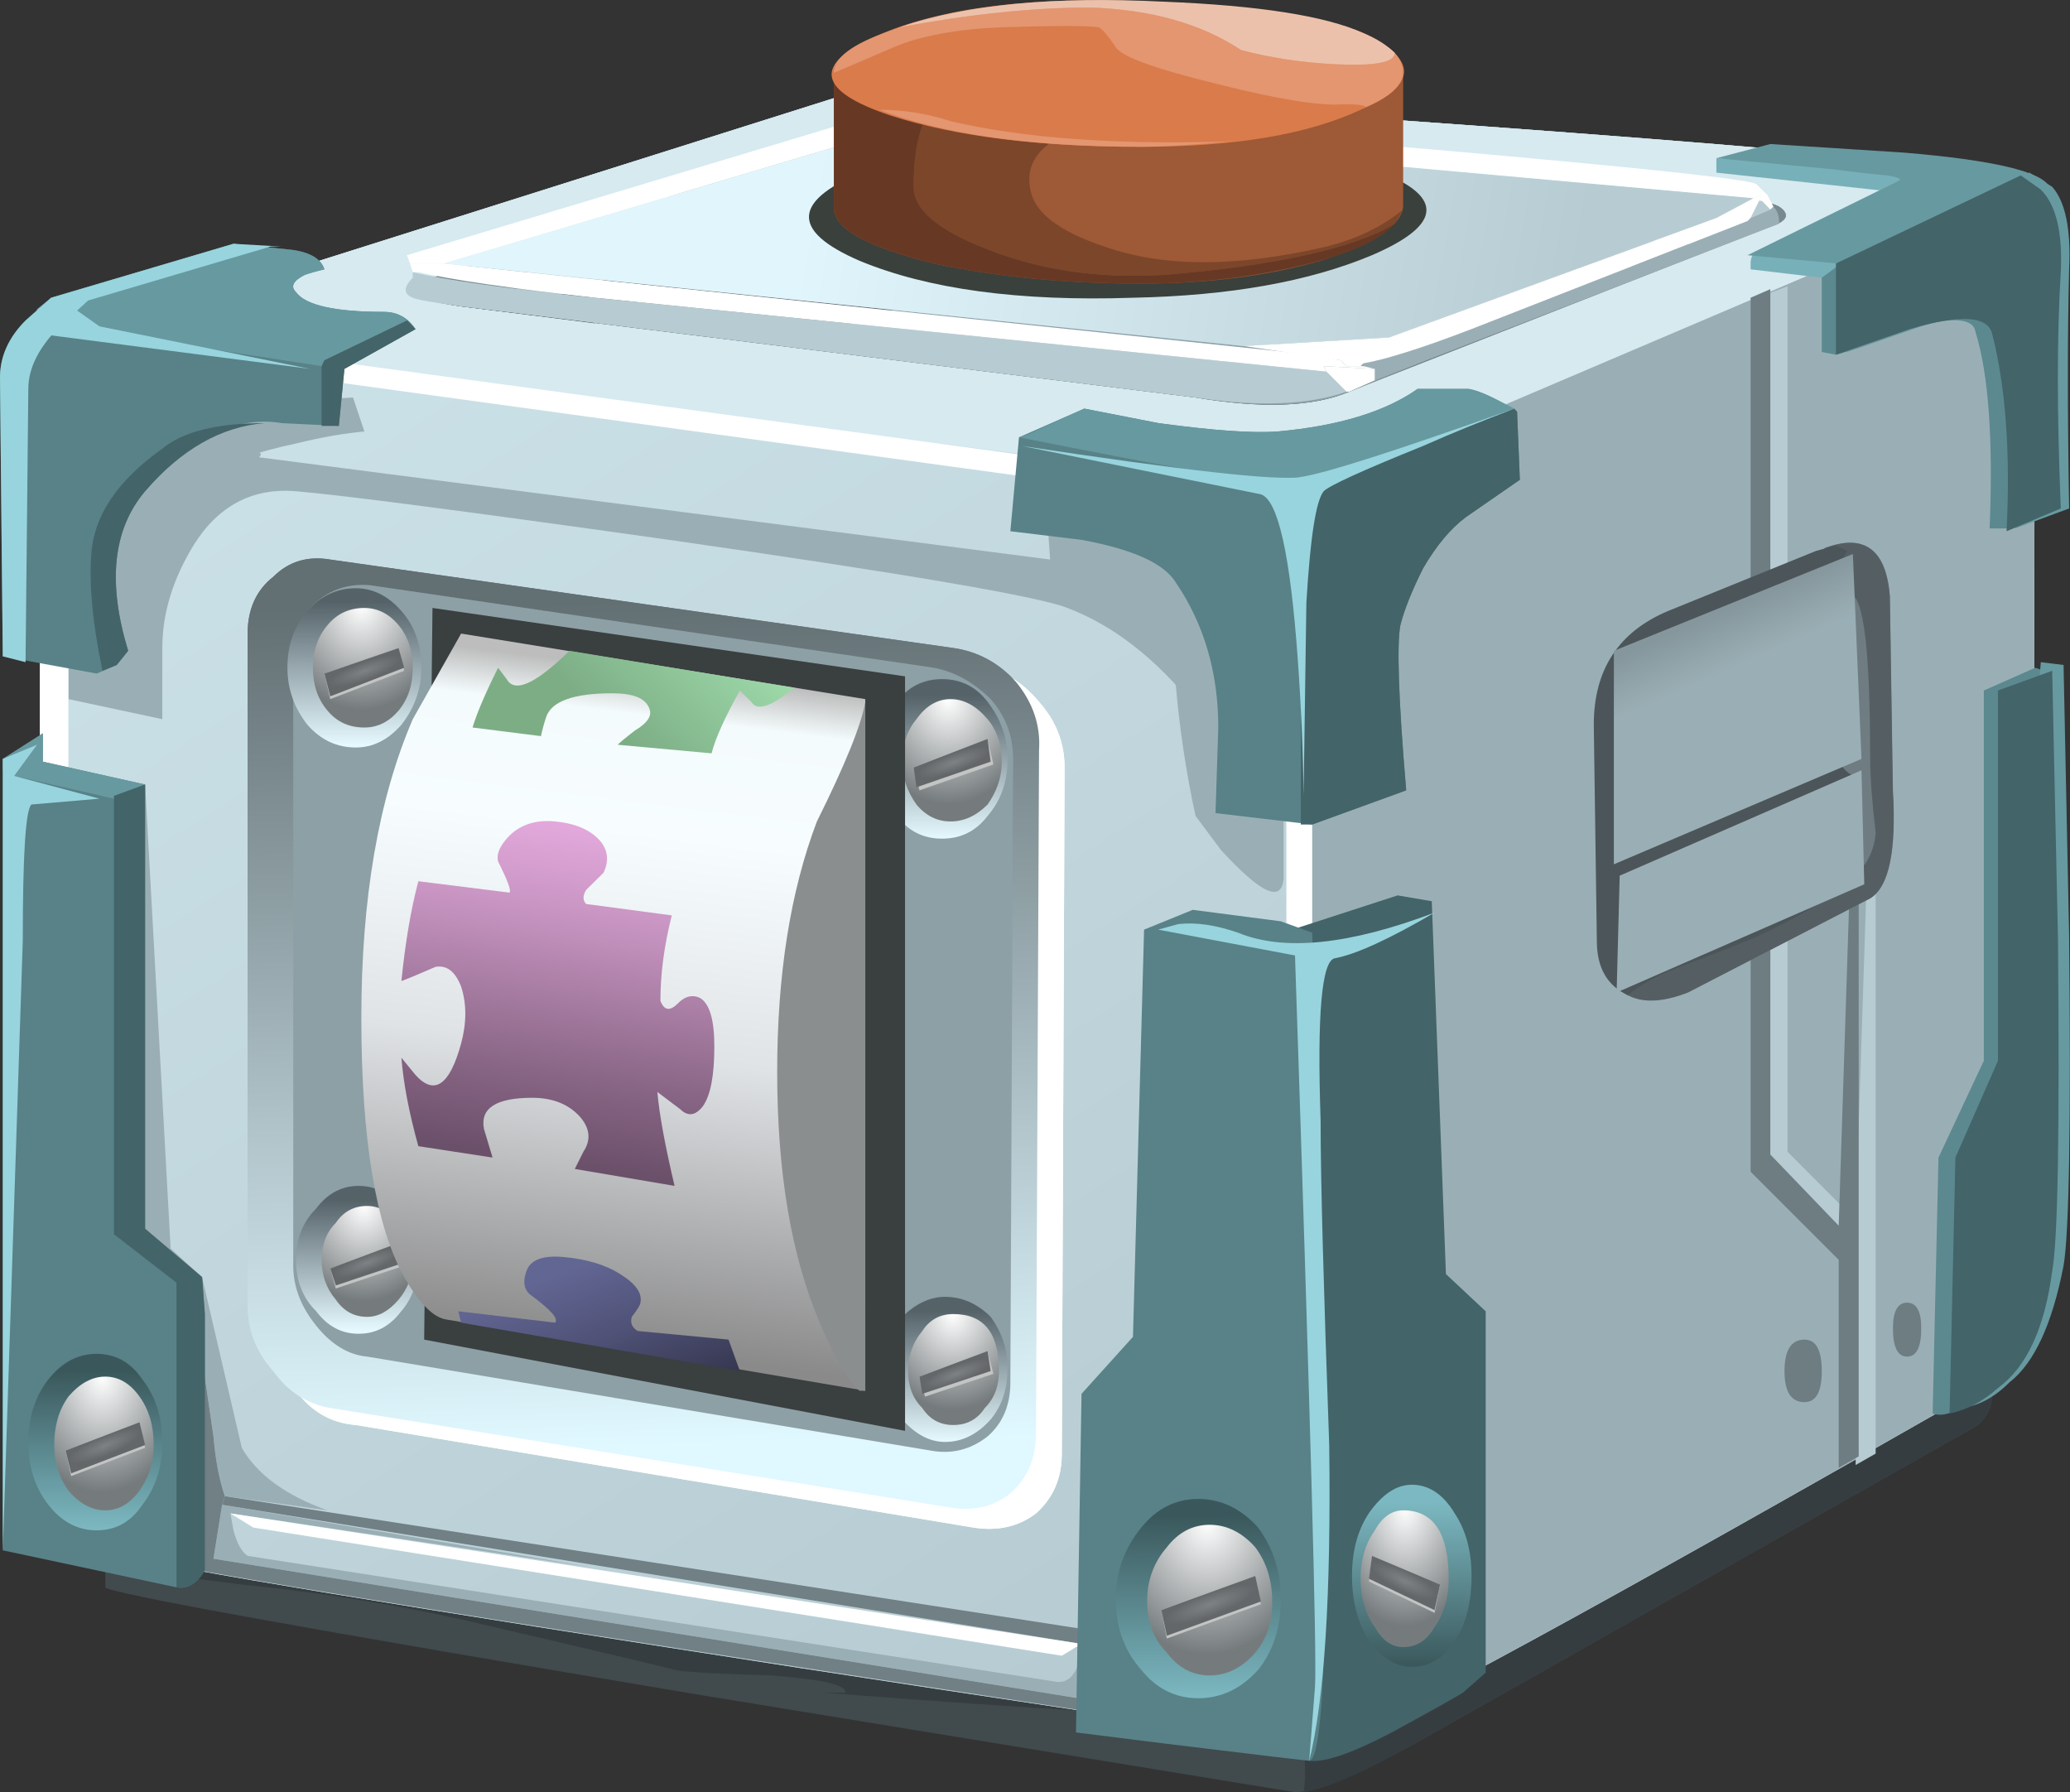 <?xml version="1.0" encoding="UTF-8" standalone="no"?>
<!-- Created with Inkscape (http://www.inkscape.org/) -->
<svg
    xmlns:inkscape="http://www.inkscape.org/namespaces/inkscape"
    xmlns:rdf="http://www.w3.org/1999/02/22-rdf-syntax-ns#"
    xmlns="http://www.w3.org/2000/svg"
    xmlns:xlink="http://www.w3.org/1999/xlink"
    xmlns:ns1="http://sozi.baierouge.fr"
    xmlns:cc="http://creativecommons.org/ns#"
    xmlns:sodipodi="http://sodipodi.sourceforge.net/DTD/sodipodi-0.dtd"
    xmlns:dc="http://purl.org/dc/elements/1.1/"
    id="svg2"
    xml:space="preserve"
    viewBox="0 0 36.363 31.481"
    version="1.1"
  >
  <rect x="0" y="0" width="36.363" height="31.481" fill="#333333" stroke="none"/>
  <defs
      id="defs6"
    >
    <linearGradient
        id="linearGradient30"
        y2="-7.398"
        gradientUnits="userSpaceOnUse"
        x2="34.936"
        gradientTransform="matrix(.431 -.674 -.674 -.431 0 25.201)"
        y1="-7.398"
        x1="7.064"
      >
      <stop
          id="stop32"
          style="stop-color:#cbe2e8"
          offset="0"
      />
      <stop
          id="stop34"
          style="stop-color:#b7ccd2"
          offset="1"
      />
    </linearGradient
    >
    <linearGradient
        id="linearGradient130"
        y2="1.685"
        gradientUnits="userSpaceOnUse"
        x2="-24.114"
        gradientTransform="matrix(0 .8 .8 .001 -0 25.201)"
        y1="1.685"
        x1="-26.889"
      >
      <stop
          id="stop132"
          style="stop-color:#7cb8c1"
          offset="0"
      />
      <stop
          id="stop134"
          style="stop-color:#3a585c"
          offset="1"
      />
    </linearGradient
    >
    <radialGradient
        id="radialGradient148"
        gradientUnits="userSpaceOnUse"
        cy="-1.794"
        cx="24.199"
        gradientTransform="matrix(0 -.8 .598 -0 2.507 25.2)"
        r="2.025"
      >
      <stop
          id="stop150"
          style="stop-color:#ffffff"
          offset="0"
      />
      <stop
          id="stop152"
          style="stop-color:#757b7d"
          offset="1"
      />
    </radialGradient
    >
    <radialGradient
        id="radialGradient168"
        gradientUnits="userSpaceOnUse"
        cy="24.322"
        cx="-3.56"
        gradientTransform="matrix(.745 .292 -.044 .204 5.197 .948)"
        r=".685"
      >
      <stop
          id="stop170"
          style="stop-color:#7f8284"
          offset="0"
      />
      <stop
          id="stop172"
          style="stop-color:#646769"
          offset="1"
      />
    </radialGradient
    >
    <linearGradient
        id="linearGradient186"
        y2="21.059"
        gradientUnits="userSpaceOnUse"
        x2="-26.671"
        gradientTransform="matrix(0 .8 .8 .001 0 25.201)"
        y1="21.059"
        x1="-29.871"
      >
      <stop
          id="stop188"
          style="stop-color:#7cb8c1"
          offset="0"
      />
      <stop
          id="stop190"
          style="stop-color:#3a585c"
          offset="1"
      />
    </linearGradient
    >
    <radialGradient
        id="radialGradient204"
        gradientUnits="userSpaceOnUse"
        cy="-21.194"
        cx="26.744"
        gradientTransform="matrix(0 -.8 .649 -0 30.72 25.192)"
        r="2.325"
      >
      <stop
          id="stop206"
          style="stop-color:#ffffff"
          offset="0"
      />
      <stop
          id="stop208"
          style="stop-color:#757b7d"
          offset="1"
      />
    </radialGradient
    >
    <radialGradient
        id="radialGradient224"
        gradientUnits="userSpaceOnUse"
        cy="33.725"
        cx="13.845"
        gradientTransform="matrix(.753 .271 -.047 .188 8.163 -7.452)"
        r=".85"
      >
      <stop
          id="stop226"
          style="stop-color:#7f8284"
          offset="0"
      />
      <stop
          id="stop228"
          style="stop-color:#646769"
          offset="1"
      />
    </radialGradient
    >
    <linearGradient
        id="linearGradient242"
        y2="29.287"
        gradientUnits="userSpaceOnUse"
        x2="24.8"
        gradientTransform="matrix(.8 0 0 -.8 0 25.201)"
        y1="26.412"
        x1="24.8"
      >
      <stop
          id="stop244"
          style="stop-color:#7cb8c1"
          offset="0"
      />
      <stop
          id="stop246"
          style="stop-color:#3a585c"
          offset="1"
      />
    </linearGradient
    >
    <radialGradient
        id="radialGradient260"
        gradientUnits="userSpaceOnUse"
        cy="26.5"
        cx="24.7"
        gradientTransform="matrix(-3.4969e-8 -.8 -.513 2.2406e-8 33.343 23.761)"
        r="2.087"
      >
      <stop
          id="stop262"
          style="stop-color:#ffffff"
          offset="0"
      />
      <stop
          id="stop264"
          style="stop-color:#757b7d"
          offset="1"
      />
    </radialGradient
    >
    <radialGradient
        id="radialGradient280"
        gradientUnits="userSpaceOnUse"
        cy="-15.052"
        cx="-30.431"
        gradientTransform="matrix(-.728 .332 .047 .237 -1.712 16.642)"
        r=".632"
      >
      <stop
          id="stop282"
          style="stop-color:#7f8284"
          offset="0"
      />
      <stop
          id="stop284"
          style="stop-color:#646769"
          offset="1"
      />
    </radialGradient
    >
    <linearGradient
        id="linearGradient304"
        y2="-1.422"
        gradientUnits="userSpaceOnUse"
        x2="28.209"
        gradientTransform="matrix(.789 -.132 -.143 -.787 -0 25.201)"
        y1="-1.422"
        x1="14.675"
      >
      <stop
          id="stop306"
          style="stop-color:#e1f6fc"
          offset="0"
      />
      <stop
          id="stop308"
          style="stop-color:#b7ccd2"
          offset="1"
      />
    </linearGradient
    >
    <linearGradient
        id="linearGradient324"
        y2=".853"
        gradientUnits="userSpaceOnUse"
        x2="28.172"
        gradientTransform="matrix(.789 -.131 -.143 -.787 0 25.201)"
        y1=".853"
        x1="14.613"
      >
      <stop
          id="stop326"
          style="stop-color:#e1f6fc"
          offset="0"
      />
      <stop
          id="stop328"
          style="stop-color:#b7ccd2"
          offset="1"
      />
    </linearGradient
    >
    <linearGradient
        id="linearGradient356"
        y2="-22.847"
        gradientUnits="userSpaceOnUse"
        x2="27.487"
        gradientTransform="matrix(.322 -.732 -.732 -.322 0 25.201)"
        y1="-22.847"
        x1="22.024"
      >
      <stop
          id="stop358"
          style="stop-color:#85979c"
          offset="0"
      />
      <stop
          id="stop360"
          style="stop-color:#9aafb5"
          offset=".184"
      />
      <stop
          id="stop362"
          style="stop-color:#9aafb5"
          offset="1"
      />
    </linearGradient
    >
    <linearGradient
        id="linearGradient376"
        y2="-21.72"
        gradientUnits="userSpaceOnUse"
        x2="27.522"
        gradientTransform="matrix(.322 -.732 -.732 -.322 0 25.201)"
        y1="-21.72"
        x1="22.06"
      >
      <stop
          id="stop378"
          style="stop-color:#85979c"
          offset="0"
      />
      <stop
          id="stop380"
          style="stop-color:#9aafb5"
          offset=".184"
      />
      <stop
          id="stop382"
          style="stop-color:#9aafb5"
          offset="1"
      />
    </linearGradient
    >
    <linearGradient
        id="linearGradient430"
        y2="-10.905"
        gradientUnits="userSpaceOnUse"
        x2="25.658"
        gradientTransform="matrix(.018 -.8 -.8 -.018 -0 25.201)"
        y1="-10.905"
        x1="10.829"
      >
      <stop
          id="stop432"
          style="stop-color:#626f73"
          offset="0"
      />
      <stop
          id="stop434"
          style="stop-color:#e0f8ff"
          offset="1"
      />
    </linearGradient
    >
    <linearGradient
        id="linearGradient452"
        y2="-13.855"
        gradientUnits="userSpaceOnUse"
        x2="22.235"
        gradientTransform="matrix(-.105 -.793 -.793 .105 -0 25.201)"
        y1="-13.855"
        x1="11.012"
      >
      <stop
          id="stop454"
          style="stop-color:#bdbdbd"
          offset="0"
      />
      <stop
          id="stop456"
          style="stop-color:#f4fbfc"
          offset=".067"
      />
      <stop
          id="stop458"
          style="stop-color:#f7fdff"
          offset=".239"
      />
      <stop
          id="stop460"
          style="stop-color:#e0e3e6"
          offset=".565"
      />
      <stop
          id="stop462"
          style="stop-color:#9c9c9c"
          offset="1"
      />
    </linearGradient
    >
    <linearGradient
        id="linearGradient476"
        y2="-16.1"
        gradientUnits="userSpaceOnUse"
        x2="20.579"
        gradientTransform="matrix(-.223 -.768 -.768 .223 0 25.201)"
        y1="-16.1"
        x1="8.917"
      >
      <stop
          id="stop478"
          style="stop-color:#636363"
          offset="0"
      />
      <stop
          id="stop480"
          style="stop-color:#888b8c"
          offset=".565"
      />
      <stop
          id="stop482"
          style="stop-color:#787878"
          offset="1"
      />
    </linearGradient
    >
    <linearGradient
        id="linearGradient496"
        y2="-14.519"
        gradientUnits="userSpaceOnUse"
        x2="21.591"
        gradientTransform="matrix(-.146 -.787 -.787 .146 0 25.201)"
        y1="-14.519"
        x1="10.352"
      >
      <stop
          id="stop498"
          style="stop-color:#e6d651"
          offset="0"
      />
      <stop
          id="stop500"
          style="stop-color:#e2d24f"
          offset=".165"
      />
      <stop
          id="stop502"
          style="stop-color:#d5c54a"
          offset="0.349"
      />
      <stop
          id="stop504"
          style="stop-color:#c1af41"
          offset=".545"
      />
      <stop
          id="stop506"
          style="stop-color:#a49035"
          offset=".741"
      />
      <stop
          id="stop508"
          style="stop-color:#7f6926"
          offset=".945"
      />
      <stop
          id="stop510"
          style="stop-color:#745d22"
          offset="1"
      />
    </linearGradient
    >
    <linearGradient
        id="linearGradient546"
        y2="6.285"
        gradientUnits="userSpaceOnUse"
        x2="-21.106"
        gradientTransform="matrix(0 .8 .8 .001 0 25.201)"
        y1="6.285"
        x1="-23.406"
      >
      <stop
          id="stop548"
          style="stop-color:#e5f9ff"
          offset="0"
      />
      <stop
          id="stop550"
          style="stop-color:#556369"
          offset="1"
      />
    </linearGradient
    >
    <radialGradient
        id="radialGradient564"
        gradientUnits="userSpaceOnUse"
        cy="-6.394"
        cx="21.197"
        gradientTransform="matrix(0 -.8 .669 -0 9.39 25.198)"
        r="1.675"
      >
      <stop
          id="stop566"
          style="stop-color:#ffffff"
          offset="0"
      />
      <stop
          id="stop568"
          style="stop-color:#757b7d"
          offset="1"
      />
    </radialGradient
    >
    <radialGradient
        id="radialGradient584"
        gradientUnits="userSpaceOnUse"
        cy="23.07"
        cx=".878"
        gradientTransform="matrix(.752 .272 -.048 .192 5.607 2.77)"
        r=".625"
      >
      <stop
          id="stop586"
          style="stop-color:#7f8284"
          offset="0"
      />
      <stop
          id="stop588"
          style="stop-color:#646769"
          offset="1"
      />
    </radialGradient
    >
    <linearGradient
        id="linearGradient602"
        y2="16.636"
        gradientUnits="userSpaceOnUse"
        x2="-23.066"
        gradientTransform="matrix(0 .8 .8 .001 0 25.201)"
        y1="16.636"
        x1="-25.366"
      >
      <stop
          id="stop604"
          style="stop-color:#e5f9ff"
          offset="0"
      />
      <stop
          id="stop606"
          style="stop-color:#556369"
          offset="1"
      />
    </linearGradient
    >
    <radialGradient
        id="radialGradient620"
        gradientUnits="userSpaceOnUse"
        cy="-16.744"
        cx="23.094"
        gradientTransform="matrix(0 -.8 .669 -0 24.59 25.192)"
        r="1.675"
      >
      <stop
          id="stop622"
          style="stop-color:#ffffff"
          offset="0"
      />
      <stop
          id="stop624"
          style="stop-color:#757b7d"
          offset="1"
      />
    </radialGradient
    >
    <radialGradient
        id="radialGradient640"
        gradientUnits="userSpaceOnUse"
        cy="28.425"
        cx="10.496"
        gradientTransform="matrix(.752 .272 -.048 .192 6.909 -2.435)"
        r=".625"
      >
      <stop
          id="stop642"
          style="stop-color:#7f8284"
          offset="0"
      />
      <stop
          id="stop644"
          style="stop-color:#646769"
          offset="1"
      />
    </radialGradient
    >
    <linearGradient
        id="linearGradient658"
        y2="16.556"
        gradientUnits="userSpaceOnUse"
        x2="-12.254"
        gradientTransform="matrix(0 .8 .8 .001 -0 25.201)"
        y1="16.556"
        x1="-14.779"
      >
      <stop
          id="stop660"
          style="stop-color:#e5f9ff"
          offset="0"
      />
      <stop
          id="stop662"
          style="stop-color:#556369"
          offset="1"
      />
    </linearGradient
    >
    <radialGradient
        id="radialGradient676"
        gradientUnits="userSpaceOnUse"
        cy="-16.646"
        cx="12.294"
        gradientTransform="matrix(0 -.8 .658 -0 24.278 25.193)"
        r="1.837"
      >
      <stop
          id="stop678"
          style="stop-color:#ffffff"
          offset="0"
      />
      <stop
          id="stop680"
          style="stop-color:#757b7d"
          offset="1"
      />
    </radialGradient
    >
    <radialGradient
        id="radialGradient696"
        gradientUnits="userSpaceOnUse"
        cy="18.211"
        cx="13.393"
        gradientTransform="matrix(.754 .266 -.044 .192 4.105 7.413)"
        r=".676"
      >
      <stop
          id="stop698"
          style="stop-color:#7f8284"
          offset="0"
      />
      <stop
          id="stop700"
          style="stop-color:#646769"
          offset="1"
      />
    </radialGradient
    >
    <linearGradient
        id="linearGradient714"
        y2="6.231"
        gradientUnits="userSpaceOnUse"
        x2="-10.594"
        gradientTransform="matrix(0 .8 .8 .001 -0 25.201)"
        y1="6.231"
        x1="-13.119"
      >
      <stop
          id="stop716"
          style="stop-color:#e5f9ff"
          offset="0"
      />
      <stop
          id="stop718"
          style="stop-color:#556369"
          offset="1"
      />
    </linearGradient
    >
    <radialGradient
        id="radialGradient732"
        gradientUnits="userSpaceOnUse"
        cy="-6.347"
        cx="10.648"
        gradientTransform="matrix(0 -.8 .658 -0 9.257 25.198)"
        r="1.837"
      >
      <stop
          id="stop734"
          style="stop-color:#ffffff"
          offset="0"
      />
      <stop
          id="stop736"
          style="stop-color:#757b7d"
          offset="1"
      />
    </radialGradient
    >
    <radialGradient
        id="radialGradient752"
        gradientUnits="userSpaceOnUse"
        cy="13.257"
        cx="3.606"
        gradientTransform="matrix(.754 .266 -.044 .192 2.989 12.251)"
        r=".676"
      >
      <stop
          id="stop754"
          style="stop-color:#7f8284"
          offset="0"
      />
      <stop
          id="stop756"
          style="stop-color:#646769"
          offset="1"
      />
    </radialGradient
    >
    <linearGradient
        id="linearGradient772"
        y2="-13.243"
        gradientUnits="userSpaceOnUse"
        x2="22.176"
        gradientTransform="matrix(-.099 -.794 -.794 .099 0 25.201)"
        y1="-13.243"
        x1="10.284"
      >
      <stop
          id="stop774"
          style="stop-color:#bdbdbd"
          offset="0"
      />
      <stop
          id="stop776"
          style="stop-color:#f4fbfc"
          offset=".067"
      />
      <stop
          id="stop778"
          style="stop-color:#f7fdff"
          offset=".239"
      />
      <stop
          id="stop780"
          style="stop-color:#e0e3e6"
          offset=".565"
      />
      <stop
          id="stop782"
          style="stop-color:#8a8a8a"
          offset="1"
      />
    </linearGradient
    >
    <linearGradient
        id="linearGradient796"
        y2="-11.95"
        gradientUnits="userSpaceOnUse"
        x2="18.704"
        gradientTransform="matrix(-.099 -.794 -.791 .123 -0 25.201)"
        y1="-11.95"
        x1="12.859"
      >
      <stop
          id="stop798"
          style="stop-color:#e2a8db"
          offset="0"
      />
      <stop
          id="stop800"
          style="stop-color:#c794c1"
          offset=".263"
      />
      <stop
          id="stop804"
          style="stop-color:#856382"
          offset=".765"
      />
      <stop
          id="stop806"
          style="stop-color:#6b506a"
          offset="1"
      />
    </linearGradient
    >
    <linearGradient
        id="linearGradient822"
        y2="-12.583"
        gradientUnits="userSpaceOnUse"
        x2="2.174"
        gradientTransform="matrix(-.099 -.794 -.719 .695 0 25.201)"
        y1="-12.583"
        x1="-3.671"
      >
      <stop
          id="stop824"
          style="stop-color:#b6fac5"
          offset="0"
      />
      <stop
          id="stop826"
          style="stop-color:#91c99c"
          offset=".631"
      />
      <stop
          id="stop830"
          style="stop-color:#7dad85"
          offset="1"
      />
    </linearGradient
    >
    <linearGradient
        id="linearGradient844"
        y2="-13.369"
        gradientUnits="userSpaceOnUse"
        x2="33.48"
        gradientTransform="matrix(-.099 -.794 -.847 -.323 -0 25.201)"
        y1="-13.369"
        x1="27.635"
      >
      <stop
          id="stop846"
          style="stop-color:#626693"
          offset="0"
      />
      <stop
          id="stop848"
          style="stop-color:#4f5176"
          offset=".263"
      />
      <stop
          id="stop852"
          style="stop-color:#1f202e"
          offset=".765"
      />
      <stop
          id="stop854"
          style="stop-color:#0c0c12"
          offset="1"
      />
    </linearGradient
    >
  </defs
  >
  <g
      id="g10"
      transform="matrix(1.25 0 0 -1.25 0 31.481)"
    >
    <g
        id="g12"
      >
      <path
          id="path14"
          style="fill-rule:evenodd;fill:#414a4d"
          d="m9.879 1.361c-5.574 0.933-8.371 1.441-8.399 1.519v0.52l25.801 3.043 0.559-0.602c0.215-0.215 0.199-0.441-0.039-0.68l-7.922-4.48c-0.852-0.453-1.414-0.68-1.68-0.68-2.773 0.453-5.547 0.906-8.32 1.36z"
          inkscape:connector-curvature="0"
      />
      <path
          id="path16"
          style="fill-rule:evenodd;fill:#363d40"
          d="m9.48 1.72c-0.082 0.027-1.093 0.266-3.039 0.719-0.988 0.215-2 0.375-3.043 0.48l-1.918 0.242v0.239l25.801 3.043 0.559-0.602c0.215-0.215 0.199-0.441-0.039-0.68l-7.922-4.48c-0.719-0.402-1.238-0.629-1.559-0.68 0.028 0.184 0.028 0.371 0 0.559 0 0.375-0.172 0.531-0.519 0.48-1.039 0-3.121 0.121-6.239 0.36h0.317c0.027 0.105-0.317 0.187-1.039 0.242-0.801 0.023-1.254 0.051-1.36 0.078z"
          inkscape:connector-curvature="0"
      />
      <path
          id="path18"
          style="fill-rule:evenodd;fill:#b7ccd2"
          d="m0.922 4.72-0.442 14.801c0.028 0.293 0.067 0.48 0.122 0.558 0.05 0.11 0.21 0.227 0.476 0.364l11 3.476c0.375 0.082 0.817 0.082 1.32 0 9.414-0.613 14.282-1.012 14.602-1.199 0.32-0.188 0.52-0.465 0.602-0.84l-0.043-14.918c0-0.48-0.239-0.91-0.719-1.281-5.414-3.094-8.399-4.719-8.961-4.883-0.317-0.105-0.731-0.117-1.238-0.039l-0.641 0.121c-2.535 0.371-5.078 0.758-7.641 1.16-5.121 0.801-7.746 1.25-7.879 1.36-0.16 0.105-0.292 0.359-0.402 0.757l-0.156 0.563z"
          inkscape:connector-curvature="0"
      />
      <g
          id="g20"
        >
        <g
            id="g22"
          >
          <g
              id="g28"
            >
            <path
                id="path36"
                style="fill-rule:evenodd;fill:url(#linearGradient30)"
                d="m0.922 4.72-0.442 14.801c0.028 0.293 0.067 0.48 0.122 0.558 0.05 0.11 0.21 0.227 0.476 0.364l11 3.476c0.375 0.082 0.817 0.082 1.32 0 9.414-0.613 14.282-1.012 14.602-1.199 0.32-0.188 0.52-0.465 0.602-0.84l-0.043-14.918c0-0.48-0.239-0.91-0.719-1.281-5.414-3.094-8.399-4.719-8.961-4.883-0.317-0.105-0.731-0.117-1.238-0.039l-0.641 0.121c-2.535 0.371-5.078 0.758-7.641 1.16-5.121 0.801-7.746 1.25-7.879 1.36-0.16 0.105-0.292 0.359-0.402 0.757l-0.156 0.563z"
                inkscape:connector-curvature="0"
            />
          </g
          >
        </g
        >
      </g
      >
      <path
          id="path38"
          style="fill-rule:evenodd;fill:#9aafb5"
          d="m0.961 16.759-0.402 0.043-0.079 2.719c0.532 0.054 0.973 0.078 1.321 0.078h1.16c0.531-0.051 1.199-0.051 2 0l0.16-0.477c-0.293-0.027-0.601-0.082-0.922-0.16-0.64-0.137-1.039-0.281-1.199-0.441-0.188-0.188-0.359-0.52-0.52-1-0.132-0.453-0.199-0.84-0.199-1.16v-1.282l-1.32 0.282v1.398z"
          inkscape:connector-curvature="0"
      />
      <path
          id="path40"
          style="fill-rule:evenodd;fill:#9aafb5"
          d="m3 3.282 0.121 0.758 5.199-0.879-5.082 0.758 0.043-0.238c0.051-0.188 0.117-0.305 0.199-0.359l11.321-1.762c0.211-0.051 0.347 0.094 0.398 0.441l-0.078 0.039h0.039l0.918-0.121 0.043-0.039 0.078-0.879-0.797 0.117v0.164l-12.402 2z"
          inkscape:connector-curvature="0"
      />
      <path
          id="path42"
          style="fill-rule:evenodd;fill:#9aafb5"
          d="m2.039 14.161 0.359-6.519 0.442-0.403 0.558-2.398c0.215-0.375 0.614-0.668 1.204-0.879l-1.442 0.199c-0.082 0.239-0.133 0.52-0.16 0.84l-0.32 2.199-0.2-0.64-1.558-1.68-0.203 6.52 0.519 1.48 0.801 1.281z"
          inkscape:connector-curvature="0"
      />
      <path
          id="path44"
          style="fill-rule:evenodd;fill:#9aafb5"
          d="m15.48 17.962 1.84-0.32 0.719-2.281v-2.52c-0.027-0.348-0.316-0.215-0.879 0.398l-0.359 0.481c-0.133 0.613-0.227 1.242-0.281 1.879-0.028 0.402-0.321 0.801-0.879 1.203l-0.883 0.52-0.039 0.558 0.761 0.082z"
          inkscape:connector-curvature="0"
      />
      <path
          id="path46"
          style="fill-rule:evenodd;fill:#718085"
          d="m16.121 1.919h-0.043l-0.918 0.121 0.078 0.039-12.117 1.961 0.039 0.121 12.918-2 0.043-0.242z"
          inkscape:connector-curvature="0"
      />
      <path
          id="path48"
          style="fill-rule:evenodd;fill:#718085"
          d="m2.48 6.56 0.2 0.64 0.32-2.199c0.027-0.32 0.078-0.601 0.16-0.84l-0.039-0.121-0.121-0.758 12.398-2v-0.16c-9.117 1.383-13.757 2.145-13.918 2.278-0.16 0.109-0.292 0.359-0.402 0.761l-0.156 0.559v0.16l1.558 1.68z"
          inkscape:connector-curvature="0"
      />
      <path
          id="path50"
          style="fill-rule:evenodd;fill:#ffffff"
          d="m15.16 2.04h-0.039l-0.199-0.121-11.363 1.801-0.321 0.199 12-1.84-0.078-0.039z"
          inkscape:connector-curvature="0"
      />
      <path
          id="path52"
          style="fill-rule:evenodd;fill:#9aafb5"
          d="m28.238 22.521c0.188-0.188 0.309-0.399 0.364-0.641l-0.043-14.918c0-0.48-0.239-0.91-0.719-1.281-5.414-3.094-8.399-4.719-8.961-4.883l-0.641-0.078c0.055 0.187 0.082 0.531 0.082 1.039l-0.039 16.32 0.52 0.481 0.519 0.16 8.918 3.801z"
          inkscape:connector-curvature="0"
      />
      <path
          id="path54"
          style="fill-rule:evenodd;fill:#d6eaf0"
          d="m28.238 22.521-8.918-3.801-1.48-0.359-16.641 2.121 10.879 3.437c0.375 0.082 0.817 0.082 1.32 0 9.414-0.613 14.282-1.012 14.602-1.199l0.238-0.199z"
          inkscape:connector-curvature="0"
      />
      <path
          id="path56"
          style="fill-rule:evenodd;fill:#b7ccd2"
          d="m26.078 8.04 0.281 8.641v-11.922l-0.281-0.16v2.922l-1.277 1.238v12.281l0.32 0.121v-12.16l0.957-0.961z"
          inkscape:connector-curvature="0"
      />
      <path
          id="path58"
          style="fill-rule:evenodd;fill:#6e7d82"
          d="m25.84 7.962 0.281 8.68v-11.922l-0.281-0.16v2.922l-1.238 1.238v12.281l0.277 0.121v-12.16l0.961-1z"
          inkscape:connector-curvature="0"
      />
      <path
          id="path60"
          style="fill-rule:evenodd;fill:#ffffff"
          d="m15.48 18.642-0.441-0.242-11.078 1.519h-1.199l1.519 0.242 11.199-1.519z"
          inkscape:connector-curvature="0"
      />
      <path
          id="path62"
          style="fill-rule:evenodd;fill:#ffffff"
          d="m18.078 13.962h0.363v-3.723h-0.363v3.723z"
          inkscape:connector-curvature="0"
      />
      <path
          id="path64"
          style="fill-rule:evenodd;fill:#ffffff"
          d="m0.961 16.759v-3.277l-0.402-0.039v3.277l0.402 0.039z"
          inkscape:connector-curvature="0"
      />
      <path
          id="path66"
          style="fill-rule:evenodd;fill:#718085"
          d="m5.961 21.239 5.84 2c0.371 0.137 0.894 0.188 1.558 0.161l10.68-0.957c0.481-0.028 0.801-0.082 0.961-0.161 0.16-0.109 0.121-0.203-0.121-0.281l-5.918-2.32c-0.508-0.215-1.227-0.238-2.16-0.082l-10.321 1.281c-0.718 0.106-0.894 0.227-0.519 0.359z"
          inkscape:connector-curvature="0"
      />
      <path
          id="path68"
          style="fill-rule:evenodd;fill:#576266"
          d="m6.48 20.88c-0.718 0.106-0.894 0.227-0.519 0.359l5.84 2c0.371 0.137 0.894 0.188 1.558 0.161l10.68-0.957c0.481-0.028 0.801-0.082 0.961-0.161 0.16-0.109 0.121-0.203-0.121-0.281l-1.559-0.601c-0.508 0.054-2.027 0.187-4.558 0.402-1.254 0.16-2.227 0.25-2.922 0.277-1.227 0.028-2.145-0.183-2.762-0.636-0.266-0.215-0.316-0.469-0.156-0.762 0.183-0.266 0.41-0.305 0.68-0.121l0.277 0.16c0.055-0.293 0.226-0.438 0.519-0.438 1.176-0.109 2.922-0.214 5.243-0.32l-0.68-0.281c-0.508-0.215-1.227-0.238-2.16-0.082l-10.321 1.281z"
          inkscape:connector-curvature="0"
      />
      <path
          id="path70"
          style="fill-rule:evenodd;fill:#5b666b"
          d="m6.48 20.88c-0.718 0.106-0.894 0.227-0.519 0.359l5.84 2c0.265 0.11 0.558 0.161 0.879 0.161v-3.278l-6.2 0.758z"
          inkscape:connector-curvature="0"
      />
      <path
          id="path72"
          style="fill-rule:evenodd;fill:#41494d"
          d="m8.559 20.759h-0.039l-0.161-0.117-1.879 0.238c-0.718 0.106-0.894 0.227-0.519 0.359l5.84 2c0.265 0.11 0.558 0.161 0.879 0.161v-2.239c-0.399 0.426-1.039 0.547-1.918 0.36-0.215-0.028-0.883-0.239-2-0.641-0.082 0-0.149-0.039-0.203-0.121z"
          inkscape:connector-curvature="0"
      />
      <path
          id="path74"
          style="fill-rule:evenodd;fill:#8ea1a8"
          d="m12.68 20.88 7.359-0.758-1.078-0.441c-0.508-0.215-1.227-0.238-2.16-0.082l-5.801 0.723 1.68 0.558z"
          inkscape:connector-curvature="0"
      />
      <path
          id="path76"
          style="fill-rule:evenodd;fill:#9aafb5"
          d="m7.16 20.802-0.68 0.078c-0.718 0.106-0.894 0.227-0.519 0.359l5.84 2c0.371 0.137 0.894 0.188 1.558 0.161l10.68-0.957c0.481-0.028 0.801-0.082 0.961-0.161 0.16-0.109 0.121-0.203-0.121-0.281l-0.758-0.281-10.519 0.922c-0.668 0.027-1.188-0.043-1.563-0.199l-4.879-1.641z"
          inkscape:connector-curvature="0"
      />
      <path
          id="path78"
          style="fill-rule:evenodd;fill:#798a8f"
          d="m9.922 22.322c-1.469-0.481-2.309-0.801-2.524-0.961-0.16-0.133-0.183-0.309-0.078-0.52l-0.16-0.039-0.68 0.078c-0.718 0.106-0.894 0.227-0.519 0.359l5.84 2c0.371 0.137 0.894 0.188 1.558 0.161l10.68-0.957c0.481-0.028 0.801-0.082 0.961-0.161 0.16-0.109 0.121-0.203-0.121-0.281l-0.238-0.082-0.039 0.281-11.442 1.082c-0.32 0-0.492-0.093-0.519-0.281 0-0.133 0.054-0.254 0.16-0.359l-0.481-0.082c0.055 0.054 0.039 0.16-0.039 0.32-0.109 0.106-0.894-0.078-2.359-0.558z"
          inkscape:connector-curvature="0"
      />
      <path
          id="path80"
          style="fill-rule:evenodd;fill:#9aafb5"
          d="m3.281 18.841c0.321 0.027 0.438 0 0.36-0.082l11.121-1.437 0.597-0.161 0.481-0.402 0.441-0.277c0.293-0.215 0.442-0.36 0.442-0.442l0.078-0.801c-0.559 0.696-1.16 1.161-1.801 1.403-0.398 0.16-2.266 0.48-5.598 0.957-2.855 0.402-4.601 0.629-5.242 0.683-0.613 0.051-1.094-0.203-1.441-0.761-0.293-0.481-0.438-0.961-0.438-1.442-0.136 0.055-0.203 0.11-0.203 0.16-0.023 0.536-0.023 0.883 0 1.043l0.563 1.239c0.027 0.054 0.078 0.105 0.16 0.16 0.133 0.105 0.293 0.16 0.48 0.16z"
          inkscape:connector-curvature="0"
      />
      <path
          id="path82"
          style="fill-rule:evenodd;fill:#6e7d82"
          d="m25.602 5.919c0-0.293-0.082-0.437-0.243-0.437-0.187 0-0.281 0.144-0.281 0.437s0.094 0.442 0.281 0.442c0.161 0 0.243-0.145 0.243-0.442z"
          inkscape:connector-curvature="0"
      />
      <path
          id="path84"
          style="fill-rule:evenodd;fill:#6e7d82"
          d="m27 6.521c0-0.266-0.066-0.399-0.199-0.399s-0.199 0.133-0.199 0.399c0 0.238 0.066 0.359 0.199 0.359s0.199-0.121 0.199-0.359z"
          inkscape:connector-curvature="0"
      />
      <path
          id="path86"
          style="fill-rule:evenodd;fill:#588288"
          d="m0 19.88c0 0.293 0.121 0.563 0.359 0.801l0.36 0.32 2.562 0.758 0.758-0.078c0.293-0.027 0.469-0.121 0.52-0.281-0.106-0.024-0.2-0.051-0.278-0.078-0.16-0.083-0.203-0.161-0.121-0.243 0.133-0.183 0.547-0.277 1.238-0.277 0.188 0 0.336-0.082 0.442-0.242l-1-0.559-0.078-0.801-0.801 0.039c-0.641 0.11-1.281-0.21-1.922-0.957-0.453-0.535-0.531-1.281-0.238-2.242l-0.16-0.199-0.282-0.121-1.32 0.242-0.039 3.918z"
          inkscape:connector-curvature="0"
      />
      <path
          id="path88"
          style="fill-rule:evenodd;fill:#588288"
          d="m2.84 7.239 0.039-0.519v-3.598c-0.106-0.187-0.238-0.269-0.399-0.242l-2.441 0.52v11.121l0.563 0.359v-0.398l1.437-0.321v-6.242l0.801-0.68z"
          inkscape:connector-curvature="0"
      />
      <path
          id="path90"
          style="fill-rule:evenodd;fill:#588288"
          d="m14.199 17.72 0.121 1.32 0.918 0.403 1.043-0.204c0.774-0.105 1.332-0.144 1.68-0.117 0.851 0.078 1.508 0.278 1.961 0.598h0.719c0.16-0.027 0.386-0.133 0.679-0.32l0.039-0.957-0.757-0.524c-0.215-0.16-0.414-0.398-0.602-0.719-0.16-0.32-0.266-0.586-0.32-0.8-0.051-0.266-0.028-1.039 0.082-2.321l-1.321-0.48-1.359 0.16 0.039 1.203c0 0.77-0.199 1.453-0.598 2.039-0.164 0.266-0.601 0.465-1.324 0.598l-1 0.121z"
          inkscape:connector-curvature="0"
      />
      <path
          id="path92"
          style="fill-rule:evenodd;fill:#436469"
          d="m20.879 6.759v-5.078l-0.32-0.281c-0.079-0.051-0.414-0.239-1-0.559-0.559-0.293-0.946-0.426-1.161-0.398-0.183 0.05-0.332 0.199-0.437 0.437l-0.121 0.359-0.399 4.442 0.719 6.441 1.481 0.481 0.48-0.082 0.199-5.239 0.559-0.523z"
          inkscape:connector-curvature="0"
      />
      <path
          id="path94"
          style="fill-rule:evenodd;fill:#588288"
          d="m15.922 6.4 0.156 5.722 0.684 0.278 1.238-0.161 0.441-0.16c0.266-7.73 0.25-11.613-0.043-11.636-0.023 0-0.691 0.078-2 0.238l-1.277 0.16 0.078 4.758 0.723 0.801z"
          inkscape:connector-curvature="0"
      />
      <path
          id="path96"
          style="fill-rule:evenodd;fill:#6799a0"
          d="m0.199 14.282-0.16 0.079v0.16l0.563 0.359v-0.398l1.437-0.321-0.437-0.16v-0.039l-1.403 0.32z"
          inkscape:connector-curvature="0"
      />
      <path
          id="path98"
          style="fill-rule:evenodd;fill:#436469"
          d="m2.039 14.161v-6.242l0.801-0.68 0.039-0.519v-3.598c-0.106-0.187-0.238-0.269-0.399-0.242v4.281l-0.878 0.68v6.16l0.437 0.16z"
          inkscape:connector-curvature="0"
      />
      <path
          id="path100"
          style="fill-rule:evenodd;fill:#436469"
          d="m18.281 18.482c0.481 0.05 0.957 0.172 1.442 0.359l1.558 0.602 0.039-0.043 0.039-0.957-0.757-0.524c-0.215-0.16-0.414-0.398-0.602-0.719-0.16-0.32-0.266-0.586-0.32-0.8-0.051-0.266-0.028-1.039 0.082-2.321l-1.321-0.48h-0.16v4.883z"
          inkscape:connector-curvature="0"
      />
      <path
          id="path102"
          style="fill-rule:evenodd;fill:#6799a0"
          d="m17.68 18.443c-0.239 0-1.36 0.199-3.36 0.597l0.121 0.039 0.797 0.364 1.043-0.204c0.774-0.105 1.332-0.144 1.68-0.117 0.851 0.078 1.508 0.278 1.961 0.598h0.719c0.132-0.027 0.347-0.121 0.64-0.277l-1.562-0.602c-0.481-0.187-0.957-0.309-1.442-0.359l-0.597-0.039z"
          inkscape:connector-curvature="0"
      />
      <path
          id="path104"
          style="fill-rule:evenodd;fill:#6799a0"
          d="m0.879 20.599c-0.266 0.082-0.387 0.16-0.359 0.242l0.199 0.16 2.562 0.758 0.758-0.078c0.293-0.027 0.469-0.121 0.52-0.281-0.106-0.024-0.2-0.051-0.278-0.078-0.16-0.083-0.203-0.161-0.121-0.243 0.133-0.183 0.547-0.277 1.238-0.277 0.137 0 0.243-0.043 0.321-0.121l-1.16-0.559-0.039-0.082-3.641 0.559z"
          inkscape:connector-curvature="0"
      />
      <path
          id="path106"
          style="fill-rule:evenodd;fill:#436469"
          d="m4.52 20.04 0.039 0.082 1.16 0.559 0.121-0.121-1-0.559-0.078-0.801h-0.242v0.84z"
          inkscape:connector-curvature="0"
      />
      <path
          id="path108"
          style="fill-rule:evenodd;fill:#436469"
          d="m2.281 18.88c0.293 0.242 0.774 0.359 1.438 0.359-0.614-0.05-1.172-0.371-1.68-0.957-0.453-0.535-0.531-1.281-0.238-2.242l-0.16-0.199-0.2-0.082c-0.136 0.641-0.187 1.176-0.16 1.602 0.024 0.558 0.36 1.066 1 1.519z"
          inkscape:connector-curvature="0"
      />
      <path
          id="path110"
          style="fill-rule:evenodd;fill:#98d4dd"
          d="m0.84 20.599c-0.293-0.293-0.442-0.586-0.442-0.879l-0.039-3.84-0.32 0.082-0.039 3.918c0 0.293 0.121 0.563 0.359 0.801l0.36 0.32 2.562 0.758 0.68-0.039h-0.16l-2.563-0.758-0.398-0.363z"
          inkscape:connector-curvature="0"
      />
      <path
          id="path112"
          style="fill-rule:evenodd;fill:#98d4dd"
          d="m0.379 20.482c0.066 0.07 0.164 0.148 0.301 0.238l0.32 0.16 0.398-0.281 2.961-0.598-3.718 0.481c-0.118 0.019-0.203 0.019-0.262 0z"
          inkscape:connector-curvature="0"
      />
      <path
          id="path114"
          style="fill-rule:evenodd;fill:#98d4dd"
          d="m21.281 19.443c-0.426-0.161-0.855-0.336-1.281-0.524-0.852-0.344-1.32-0.558-1.398-0.637-0.11-0.136-0.188-0.656-0.243-1.562l-0.039-2.719c-0.008 0.625-0.035 1.266-0.082 1.918-0.105 1.469-0.277 2.242-0.519 2.32l-3.36 0.68c2.266-0.344 3.575-0.492 3.918-0.437 0.348 0.05 1.348 0.371 3.004 0.961z"
          inkscape:connector-curvature="0"
      />
      <path
          id="path116"
          style="fill-rule:evenodd;fill:#98d4dd"
          d="m20.16 12.361c-0.64-0.375-1.105-0.586-1.398-0.641-0.188-0.027-0.254-0.785-0.203-2.281 0-0.852 0.043-2.371 0.121-4.559 0.027-2.105-0.067-3.586-0.282-4.441l0.082 1.043c0.028 0.425-0.066 3.851-0.281 10.277l-1.922 0.363 0.282 0.078c0.242 0.028 0.519-0.011 0.839-0.121 0.641-0.265 1.563-0.172 2.762 0.282z"
          inkscape:connector-curvature="0"
      />
      <path
          id="path118"
          style="fill-rule:evenodd;fill:#98d4dd"
          d="m0.039 14.521 0.481 0.199-0.321-0.438 1.199-0.32-0.957-0.082c-0.082-0.078-0.121-0.719-0.121-1.918l-0.281-8.562v11.121z"
          inkscape:connector-curvature="0"
      />
      <g
          id="g120"
        >
        <g
            id="g122"
          >
          <g
              id="g128"
            >
            <path
                id="path136"
                style="fill-rule:evenodd;fill:url(#linearGradient130)"
                d="m2.281 4.919c0-0.344-0.093-0.64-0.281-0.879-0.16-0.242-0.375-0.359-0.641-0.359-0.265 0-0.492 0.117-0.679 0.359-0.188 0.239-0.282 0.535-0.282 0.879 0 0.348 0.094 0.641 0.282 0.883 0.187 0.238 0.414 0.359 0.679 0.359 0.266 0 0.481-0.121 0.641-0.359 0.188-0.242 0.281-0.535 0.281-0.883z"
                inkscape:connector-curvature="0"
            />
          </g
          >
        </g
        >
      </g
      >
      <g
          id="g138"
        >
        <g
            id="g140"
          >
          <g
              id="g146"
            >
            <path
                id="path154"
                style="fill-rule:evenodd;fill:url(#radialGradient148)"
                d="m2.16 4.88c0-0.238-0.066-0.453-0.199-0.641-0.133-0.183-0.293-0.277-0.481-0.277-0.187 0-0.359 0.09-0.519 0.277-0.133 0.188-0.199 0.403-0.199 0.641 0 0.27 0.066 0.496 0.199 0.68 0.16 0.187 0.332 0.281 0.519 0.281 0.188 0 0.348-0.094 0.481-0.281 0.133-0.184 0.199-0.41 0.199-0.68z"
                inkscape:connector-curvature="0"
            />
          </g
          >
        </g
        >
      </g
      >
      <path
          id="path156"
          style="fill-rule:evenodd;fill:#c3c4c4"
          d="m1.961 5.2 0.078-0.359-1.039-0.398-0.078 0.359 1.039 0.398z"
          inkscape:connector-curvature="0"
      />
      <g
          id="g158"
        >
        <g
            id="g160"
          >
          <g
              id="g166"
            >
            <path
                id="path174"
                style="fill-rule:evenodd;fill:url(#radialGradient168)"
                d="m1.961 5.2 0.078-0.32-1.039-0.398-0.078 0.32 1.039 0.398z"
                inkscape:connector-curvature="0"
            />
          </g
          >
        </g
        >
      </g
      >
      <g
          id="g176"
        >
        <g
            id="g178"
          >
          <g
              id="g184"
            >
            <path
                id="path192"
                style="fill-rule:evenodd;fill:url(#linearGradient186)"
                d="m18 2.72c0-0.398-0.105-0.734-0.32-1-0.239-0.266-0.52-0.398-0.84-0.398s-0.586 0.132-0.801 0.398c-0.238 0.266-0.359 0.602-0.359 1 0 0.375 0.121 0.707 0.359 1 0.215 0.266 0.481 0.402 0.801 0.402s0.601-0.136 0.84-0.402c0.215-0.293 0.32-0.625 0.32-1z"
                inkscape:connector-curvature="0"
            />
          </g
          >
        </g
        >
      </g
      >
      <g
          id="g194"
        >
        <g
            id="g196"
          >
          <g
              id="g202"
            >
            <path
                id="path210"
                style="fill-rule:evenodd;fill:url(#radialGradient204)"
                d="m17.879 2.681c0-0.293-0.078-0.531-0.238-0.719-0.188-0.215-0.403-0.32-0.641-0.32s-0.441 0.105-0.602 0.32c-0.183 0.188-0.277 0.426-0.277 0.719s0.09 0.547 0.277 0.762c0.161 0.211 0.364 0.316 0.602 0.316s0.453-0.105 0.641-0.316c0.16-0.215 0.238-0.469 0.238-0.762z"
                inkscape:connector-curvature="0"
            />
          </g
          >
        </g
        >
      </g
      >
      <path
          id="path212"
          style="fill-rule:evenodd;fill:#c3c4c4"
          d="m17.641 3.04 0.078-0.398-1.321-0.481-0.078 0.399 1.321 0.48z"
          inkscape:connector-curvature="0"
      />
      <g
          id="g214"
        >
        <g
            id="g216"
          >
          <g
              id="g222"
            >
            <path
                id="path230"
                style="fill-rule:evenodd;fill:url(#radialGradient224)"
                d="m17.641 3.04 0.078-0.359-1.321-0.481-0.078 0.36 1.321 0.48z"
                inkscape:connector-curvature="0"
            />
          </g
          >
        </g
        >
      </g
      >
      <g
          id="g232"
        >
        <g
            id="g234"
          >
          <g
              id="g240"
            >
            <path
                id="path248"
                style="fill-rule:evenodd;fill:url(#linearGradient242)"
                d="m19 3.04c0 0.348 0.078 0.641 0.238 0.883 0.188 0.266 0.387 0.399 0.602 0.399 0.238 0 0.441-0.133 0.601-0.399 0.161-0.242 0.239-0.535 0.239-0.883 0-0.375-0.078-0.679-0.239-0.918-0.16-0.242-0.363-0.359-0.601-0.359-0.215 0-0.414 0.117-0.602 0.359-0.16 0.266-0.238 0.571-0.238 0.918z"
                inkscape:connector-curvature="0"
            />
          </g
          >
        </g
        >
      </g
      >
      <g
          id="g250"
        >
        <g
            id="g252"
          >
          <g
              id="g258"
            >
            <path
                id="path266"
                style="fill-rule:evenodd;fill:url(#radialGradient260)"
                d="m19.121 3.001c0 0.266 0.067 0.492 0.199 0.68 0.106 0.187 0.239 0.281 0.399 0.281 0.426 0 0.64-0.32 0.64-0.961 0-0.265-0.066-0.492-0.199-0.679-0.105-0.188-0.254-0.282-0.441-0.282-0.16 0-0.293 0.094-0.399 0.282-0.132 0.187-0.199 0.414-0.199 0.679z"
                inkscape:connector-curvature="0"
            />
          </g
          >
        </g
        >
      </g
      >
      <path
          id="path268"
          style="fill-rule:evenodd;fill:#c3c4c4"
          d="m20.16 2.521-0.922 0.441 0.043 0.36 0.957-0.403-0.078-0.398z"
          inkscape:connector-curvature="0"
      />
      <g
          id="g270"
        >
        <g
            id="g272"
          >
          <g
              id="g278"
            >
            <path
                id="path286"
                style="fill-rule:evenodd;fill:url(#radialGradient280)"
                d="m20.16 2.56-0.922 0.441 0.043 0.321 0.957-0.403-0.078-0.359z"
                inkscape:connector-curvature="0"
            />
          </g
          >
        </g
        >
      </g
      >
      <path
          id="path288"
          style="fill-rule:evenodd;fill:#b7ccd2"
          d="m6.48 20.88c-0.402 0.055-0.625 0.094-0.679 0.121-0.133 0.051-0.133 0.149 0 0.281v0.079c0.426-0.106 1.277-0.227 2.558-0.36l10.282-1.039 0.281-0.281c-0.535-0.188-1.242-0.215-2.121-0.082l-10.321 1.281z"
          inkscape:connector-curvature="0"
      />
      <path
          id="path290"
          style="fill-rule:evenodd;fill:#9aafb5"
          d="m24.922 22.282c0.051-0.054 0.078-0.121 0.078-0.203v-0.039l-5.68-2.199v0.16l-0.16 0.039v0.039c0.32 0.055 0.828 0.215 1.52 0.481l3.879 1.519 0.043 0.043 0.277 0.117 0.043 0.043z"
          inkscape:connector-curvature="0"
      />
      <path
          id="path292"
          style="fill-rule:evenodd;fill:#b7ccd2"
          d="m24.602 22.122 0.117 0.239h0.043l0.117-0.122-0.277-0.117z"
          inkscape:connector-curvature="0"
      />
      <g
          id="g294"
        >
        <g
            id="g296"
          >
          <g
              id="g302"
            >
            <path
                id="path310"
                style="fill-rule:evenodd;fill:url(#linearGradient304)"
                d="m24.602 22.122 0.117 0.239h0.043l0.117-0.122-0.277-0.117z"
                inkscape:connector-curvature="0"
            />
          </g
          >
        </g
        >
      </g
      >
      <path
          id="path312"
          style="fill-rule:evenodd;fill:#b7ccd2"
          d="m12.68 23.4c0.242 0.082 0.508 0.082 0.8 0l11.161-1-0.52-0.278-4.601-1.679-2.04-0.121-11.242 1.16 6.442 1.918z"
          inkscape:connector-curvature="0"
      />
      <g
          id="g314"
        >
        <g
            id="g316"
          >
          <g
              id="g322"
            >
            <path
                id="path330"
                style="fill-rule:evenodd;fill:url(#linearGradient324)"
                d="m12.68 23.4c0.242 0.082 0.508 0.082 0.8 0l11.161-1-0.52-0.278-4.601-1.679-2.04-0.121-11.242 1.16 6.442 1.918z"
                inkscape:connector-curvature="0"
            />
          </g
          >
        </g
        >
      </g
      >
      <path
          id="path332"
          style="fill-rule:evenodd;fill:#ffffff"
          d="m6.238 21.482h-0.476l-0.043 0.117 6.519 1.961 0.364 0.082c0.21 0.051 0.476 0.051 0.796 0 7.336-0.586 11.094-0.934 11.282-1.043l0.16-0.156 0.082-0.161-0.043-0.043-0.117 0.122h-0.043l0.043 0.082-0.121-0.043-11.161 1c-0.292 0.082-0.558 0.082-0.8 0l-6.442-1.918z"
          inkscape:connector-curvature="0"
      />
      <path
          id="path334"
          style="fill-rule:evenodd;fill:#ffffff"
          d="m8.359 21.001c-1.199 0.133-2.027 0.254-2.48 0.36h-0.078l-0.039 0.121h0.476l12.203-1.282 0.399-0.078 0.082-0.082h0.238l0.16-0.039-0.718 0.039 0.039-0.078-10.282 1.039z"
          inkscape:connector-curvature="0"
      />
      <path
          id="path336"
          style="fill-rule:evenodd;fill:#ffffff"
          d="m18.961 19.681h-0.039l-0.281 0.281-0.039 0.078 0.718-0.039v-0.16l-0.359-0.16z"
          inkscape:connector-curvature="0"
      />
      <path
          id="path338"
          style="fill-rule:evenodd;fill:#ffffff"
          d="m24.762 22.443-0.16-0.321-0.043-0.043-3.879-1.519c-0.692-0.266-1.2-0.426-1.52-0.481l-0.039-0.039h-0.199l-0.082 0.082-1.36 0.2 2.04 0.121 4.601 1.679 0.52 0.278 0.121 0.043z"
          inkscape:connector-curvature="0"
      />
      <path
          id="path340"
          style="fill-rule:evenodd;fill:#6f7d82"
          d="m25.359 13.282c0.293 0.184 0.414 0.704 0.36 1.559l-0.078 2.641c0.558 0.211 0.867-0.016 0.918-0.68l0.039-2.723c0.054-0.851-0.051-1.359-0.321-1.519l-2.558-1.321c-0.348-0.132-0.625-0.144-0.84-0.039-0.238 0.133-0.371 0.36-0.399 0.68l0.321 0.082 2.558 1.32z"
          inkscape:connector-curvature="0"
      />
      <path
          id="path342"
          style="fill-rule:evenodd;fill:#555f63"
          d="m25.68 16.802-0.039 0.68c0.558 0.211 0.867-0.016 0.918-0.68l0.043-2.723c0.05-0.851-0.055-1.359-0.321-1.519l-2.558-1.321c-0.535-0.21-0.911-0.132-1.121 0.243l0.277 0.039c0.375 0 0.91 0.16 1.601 0.48 0.641 0.266 1.133 0.531 1.481 0.801 0.238 0.16 0.375 0.387 0.398 0.68-0.05 0.425-0.078 0.785-0.078 1.078 0 1.492-0.093 2.254-0.281 2.281-0.105 0.027-0.215 0.012-0.32-0.039z"
          inkscape:connector-curvature="0"
      />
      <path
          id="path344"
          style="fill-rule:evenodd;fill:#4c5559"
          d="m23.441 16.599 2.079 0.844 0.281 0.078 0.16-0.078c-0.32-0.508-0.336-1.293-0.039-2.364-0.082-0.078-0.121-0.144-0.121-0.199-0.055-0.133-0.039-0.266 0.039-0.398 0.082-0.133 0.187-0.215 0.32-0.243l-0.039-0.039v-0.718c0.024-0.321-0.027-0.547-0.16-0.68-0.242-0.242-0.684-0.508-1.32-0.801-0.055-0.027-0.36-0.148-0.918-0.359-0.375-0.133-0.657-0.281-0.844-0.442-0.293 0.133-0.438 0.387-0.438 0.762l-0.043 3.039c0 0.774 0.348 1.305 1.043 1.598z"
          inkscape:connector-curvature="0"
      />
      <g
          id="g346"
        >
        <g
            id="g348"
          >
          <g
              id="g354"
            >
            <path
                id="path364"
                style="fill-rule:evenodd;fill:url(#linearGradient356)"
                d="m22.68 13.04v3l3.359 1.36 0.121-2.879-3.48-1.481z"
                inkscape:connector-curvature="0"
            />
          </g
          >
        </g
        >
      </g
      >
      <g
          id="g366"
        >
        <g
            id="g368"
          >
          <g
              id="g374"
            >
            <path
                id="path384"
                style="fill-rule:evenodd;fill:url(#linearGradient376)"
                d="m22.719 11.239 0.043 1.641 3.398 1.481 0.039-1.602-3.48-1.52z"
                inkscape:connector-curvature="0"
            />
          </g
          >
        </g
        >
      </g
      >
      <path
          id="path386"
          style="fill-rule:evenodd;fill:#5b898f"
          d="m27.879 15.482 0.723 0.32 0.238-0.082c-0.028-0.531-0.067-2.051-0.117-4.559-0.028-2.214-0.071-3.496-0.121-3.839-0.133-0.829-0.414-1.415-0.84-1.762-0.242-0.211-0.442-0.293-0.602-0.238l0.082 3.597 0.637 1.36v5.203z"
          inkscape:connector-curvature="0"
      />
      <path
          id="path388"
          style="fill-rule:evenodd;fill:#6799a0"
          d="m28.68 15.88 0.32-0.039 0.078-3.801c0.027-2.64 0-4.187-0.078-4.64-0.16-0.825-0.414-1.371-0.762-1.641-0.211-0.211-0.437-0.332-0.679-0.359l0.043 3.601 0.636 1.36 0.442 5.519z"
          inkscape:connector-curvature="0"
      />
      <path
          id="path390"
          style="fill-rule:evenodd;fill:#436469"
          d="m28.078 15.482 0.762 0.277 0.082-3.797c0.023-2.64 0-4.187-0.082-4.64-0.106-0.801-0.36-1.348-0.762-1.641-0.211-0.188-0.437-0.309-0.68-0.359l0.082 3.597 0.598 1.36v5.203z"
          inkscape:connector-curvature="0"
      />
      <path
          id="path392"
          style="fill-rule:evenodd;fill:#5b898f"
          d="m28.719 21.443c-0.028-0.883-0.172-2.11-0.442-3.684h-0.316c0.051 1.254-0.016 2.176-0.199 2.762-0.028 0.187-0.297 0.215-0.801 0.078-0.563-0.211-0.949-0.344-1.16-0.399l-0.199 0.039v1.321l2.558 1.199 0.32-0.16c0.188-0.211 0.266-0.598 0.239-1.156z"
          inkscape:connector-curvature="0"
      />
      <path
          id="path394"
          style="fill-rule:evenodd;fill:#6799a0"
          d="m28.84 22.56c0.187-0.211 0.265-0.598 0.238-1.16-0.023-0.879-0.023-2 0-3.36l-0.758-0.281c0.051 1.254-0.015 2.176-0.199 2.762-0.055 0.265-0.43 0.293-1.121 0.078l-1.039-0.36v1.282l2.559 1.238 0.32-0.199z"
          inkscape:connector-curvature="0"
      />
      <path
          id="path396"
          style="fill-rule:evenodd;fill:#77b0b9"
          d="m28.801 22.361c0.105-0.239 0.105-0.442 0-0.602-0.055-0.133-0.133-0.199-0.242-0.199l-1.68-0.36 0.043 0.039c0.183 0.161 0.226 0.36 0.117 0.602-0.133 0.215-0.305 0.254-0.519 0.121-0.211-0.16-0.52-0.387-0.918-0.68l-1 0.118v0.082c0 0.078 0.023 0.132 0.078 0.16 1.734 0.508 2.398 0.785 2 0.84l-2.559 0.277v0.203l2.277-0.121c1.524-0.105 2.321-0.266 2.403-0.48z"
          inkscape:connector-curvature="0"
      />
      <path
          id="path398"
          style="fill-rule:evenodd;fill:#6799a0"
          d="m26.719 21.4-2.16 0.199 2.121 1.043c0.054 0.027 0 0.051-0.16 0.078-0.293 0.027-0.532 0.055-0.719 0.082l-1.68 0.16 0.758 0.199 1.883-0.121c1.25-0.105 1.929-0.265 2.039-0.48 0.078-0.238 0.078-0.438 0-0.598-0.082-0.137-0.176-0.203-0.281-0.203l-1.801-0.359z"
          inkscape:connector-curvature="0"
      />
      <path
          id="path400"
          style="fill-rule:evenodd;fill:#436469"
          d="m28.68 22.521c0.215-0.215 0.308-0.602 0.281-1.16-0.055-0.879-0.055-1.985 0-3.321l-0.762-0.32c0.055 1.094-0.011 2.016-0.199 2.762-0.055 0.265-0.441 0.293-1.16 0.078l-1.039-0.36v1.282l2.597 1.238 0.282-0.199z"
          inkscape:connector-curvature="0"
      />
      <path
          id="path402"
          style="fill-rule:evenodd;fill:#3a403c"
          d="m19.52 22.72c0.773-0.344 0.695-0.719-0.239-1.121-0.883-0.371-2-0.57-3.359-0.598-1.602-0.054-2.883 0.121-3.844 0.52-0.984 0.426-0.945 0.855 0.121 1.281 0.989 0.398 2.375 0.547 4.16 0.437 1.52-0.078 2.575-0.253 3.161-0.519z"
          inkscape:connector-curvature="0"
      />
      <path
          id="path404"
          style="fill-rule:evenodd;fill:#9e5936"
          d="m19.719 24.2v-1.918c-0.028-0.269-0.41-0.523-1.16-0.761-0.747-0.215-1.586-0.321-2.52-0.321-1.066 0-2.039 0.094-2.918 0.282-0.961 0.238-1.426 0.504-1.402 0.8v1.918h8z"
          inkscape:connector-curvature="0"
      />
      <path
          id="path406"
          style="fill-rule:evenodd;fill:#7c462a"
          d="m12.84 22.56c0 0.695 0.16 1.133 0.48 1.32l1.918-0.48c-0.586-0.184-0.84-0.481-0.758-0.879 0.055-0.321 0.399-0.586 1.04-0.801 0.828-0.293 1.867-0.293 3.121 0 0.425 0.105 0.785 0.281 1.078 0.519l-0.117-0.199c-0.59-0.347-1.668-0.586-3.243-0.718-0.906-0.055-1.734 0.066-2.48 0.359-0.691 0.266-1.039 0.558-1.039 0.879z"
          inkscape:connector-curvature="0"
      />
      <path
          id="path408"
          style="fill-rule:evenodd;fill:#673924"
          d="m13.121 21.482c-0.961 0.238-1.426 0.504-1.402 0.8v1.918h0.441l1.199-0.281-0.039-0.039c-0.32-0.187-0.48-0.625-0.48-1.32 0-0.321 0.348-0.613 1.039-0.879 0.746-0.293 1.574-0.414 2.48-0.359 1.575 0.132 2.653 0.371 3.243 0.718-0.215-0.238-0.668-0.441-1.364-0.597-0.691-0.161-1.426-0.243-2.199-0.243-1.066 0-2.039 0.094-2.918 0.282z"
          inkscape:connector-curvature="0"
      />
      <path
          id="path410"
          style="fill-rule:evenodd;fill:#da7b4b"
          d="m19.16 24.72c0.774-0.371 0.762-0.734-0.039-1.078-0.746-0.348-1.773-0.52-3.082-0.52-1.437 0-2.613 0.145-3.519 0.438-1.04 0.347-1.106 0.722-0.2 1.121 0.907 0.398 2.188 0.558 3.84 0.48 1.414-0.054 2.414-0.199 3-0.441z"
          inkscape:connector-curvature="0"
      />
      <path
          id="path412"
          style="fill-rule:evenodd;fill:#e39670"
          d="m15.68 24.521c-0.106 0.16-0.188 0.254-0.239 0.281-0.16 0.023-0.613 0.023-1.363 0-0.637-0.027-1.144-0.121-1.519-0.281-0.371-0.16-0.653-0.282-0.84-0.36 0 0.188 0.203 0.36 0.601 0.52l0.321 0.121c0.984 0.184 1.879 0.277 2.679 0.277 0.852-0.027 1.559-0.226 2.121-0.597 0.399-0.106 0.84-0.176 1.321-0.2 0.558-0.027 0.84 0.024 0.84 0.161 0.238-0.293 0.105-0.547-0.403-0.762-0.027 0.027-0.133 0.039-0.32 0.039-0.32-0.027-0.906 0.066-1.758 0.281-0.883 0.215-1.359 0.387-1.441 0.52z"
          inkscape:connector-curvature="0"
      />
      <path
          id="path414"
          style="fill-rule:evenodd;fill:#ecc1ab"
          d="m17.441 24.482c-0.562 0.371-1.269 0.57-2.121 0.597-0.8 0-1.691-0.093-2.679-0.277 0.933 0.32 2.171 0.437 3.718 0.359 1.332-0.054 2.266-0.199 2.801-0.441 0.188-0.078 0.332-0.172 0.442-0.277 0-0.137-0.282-0.188-0.84-0.161-0.481 0.024-0.922 0.094-1.321 0.2z"
          inkscape:connector-curvature="0"
      />
      <path
          id="path416"
          style="fill-rule:evenodd;fill:#e39670"
          d="m13.359 23.482c1.039-0.243 2.36-0.336 3.961-0.282-0.535-0.05-0.961-0.078-1.281-0.078-1.547 0-2.773 0.172-3.68 0.52 0.348 0 0.68-0.055 1-0.16z"
          inkscape:connector-curvature="0"
      />
      <path
          id="path418"
          style="fill-rule:evenodd;fill:#ffffff"
          d="m5 17.079 8.719-1.238c0.347-0.055 0.64-0.227 0.883-0.519 0.238-0.266 0.359-0.575 0.359-0.922l-0.039-9.641c0-0.344-0.121-0.625-0.363-0.84-0.239-0.183-0.532-0.254-0.879-0.199l-8.68 1.441c-0.348 0.028-0.625 0.188-0.84 0.481-0.238 0.265-0.359 0.574-0.359 0.918v9.441c0 0.348 0.121 0.625 0.359 0.84 0.215 0.188 0.492 0.266 0.84 0.238z"
          inkscape:connector-curvature="0"
      />
      <g
          id="g420"
        >
        <g
            id="g422"
          >
          <g
              id="g428"
            >
            <path
                id="path436"
                style="fill-rule:evenodd;fill:url(#linearGradient430)"
                d="m4.641 17.322 8.757-1.243c0.348-0.05 0.641-0.211 0.883-0.48 0.239-0.293 0.344-0.613 0.321-0.957l-0.043-9.602c0-0.347-0.118-0.625-0.36-0.84-0.238-0.187-0.519-0.253-0.84-0.199l-8.718 1.399c-0.321 0.054-0.586 0.226-0.801 0.519-0.238 0.27-0.36 0.574-0.36 0.922v9.438c0 0.347 0.122 0.613 0.36 0.8 0.215 0.215 0.48 0.297 0.801 0.243z"
                inkscape:connector-curvature="0"
            />
          </g
          >
        </g
        >
      </g
      >
      <path
          id="path438"
          style="fill-rule:evenodd;fill:#8da0a6"
          d="m5.199 16.962 7.922-1.16c0.293-0.055 0.559-0.203 0.801-0.441 0.211-0.239 0.316-0.52 0.316-0.84l-0.039-8.762c0-0.316-0.105-0.57-0.32-0.758-0.238-0.187-0.504-0.254-0.801-0.199l-7.918 1.32c-0.265 0.024-0.508 0.172-0.719 0.438-0.214 0.265-0.32 0.547-0.32 0.84v8.562c0 0.32 0.106 0.57 0.32 0.758 0.211 0.187 0.465 0.266 0.758 0.242z"
          inkscape:connector-curvature="0"
      />
      <path
          id="path440"
          style="fill-rule:evenodd;fill:#bdced4"
          d="m6 15.239 6.398-0.878c0.243-0.028 0.457-0.133 0.641-0.321 0.16-0.215 0.242-0.441 0.242-0.679l-0.043-6.719c0-0.242-0.078-0.426-0.238-0.563-0.188-0.156-0.398-0.211-0.641-0.156l-6.359 0.879c-0.238 0.023-0.441 0.145-0.602 0.359-0.183 0.188-0.277 0.399-0.277 0.641v6.719c0 0.238 0.094 0.426 0.277 0.558 0.161 0.137 0.364 0.188 0.602 0.16z"
          inkscape:connector-curvature="0"
      />
      <g
          id="g442"
        >
        <g
            id="g444"
          >
          <g
              id="g450"
            >
            <path
                id="path464"
                style="fill-rule:evenodd;fill:url(#linearGradient452)"
                d="m6.121 15.4 6.277-0.879c0.243-0.055 0.457-0.172 0.641-0.36 0.16-0.187 0.242-0.414 0.242-0.679l-0.043-6.68c0-0.242-0.078-0.426-0.238-0.563-0.188-0.16-0.398-0.21-0.641-0.16l-6.238 0.883c-0.242 0.024-0.441 0.145-0.601 0.36-0.161 0.183-0.239 0.398-0.239 0.64v6.68c0 0.238 0.078 0.426 0.239 0.558 0.16 0.161 0.359 0.227 0.601 0.2z"
                inkscape:connector-curvature="0"
            />
          </g
          >
        </g
        >
      </g
      >
      <g
          id="g466"
        >
        <g
            id="g468"
          >
          <g
              id="g474"
            >
            <path
                id="path484"
                style="fill-rule:evenodd;fill:url(#linearGradient476)"
                d="m5.68 15.322c-0.133-0.133-0.2-0.309-0.2-0.52v-6.68c0-0.242 0.094-0.457 0.282-0.64 0.16-0.215 0.359-0.336 0.597-0.36l6.243-0.883c0.16-0.027 0.304 0 0.437 0.083l-0.117-0.122-0.281-0.121h-0.282l-6.238 0.883c-0.242 0.024-0.441 0.145-0.601 0.36-0.161 0.183-0.239 0.398-0.239 0.64v6.68l0.039 0.277 0.039 0.121 0.082 0.082 0.239 0.2z"
                inkscape:connector-curvature="0"
            />
          </g
          >
        </g
        >
      </g
      >
      <g
          id="g486"
        >
        <g
            id="g488"
          >
          <g
              id="g494"
            >
            <path
                id="path512"
                style="fill-rule:evenodd;fill:url(#linearGradient496)"
                d="m9.48 14.2c0.106 0.028 0.293-0.347 0.559-1.121 0.16-0.398 0.293-0.797 0.402-1.199l1.84-0.398c0.184-0.028 0.25-0.121 0.199-0.282-0.027-0.132-0.132-0.265-0.32-0.398-0.238-0.16-0.707-0.574-1.398-1.242l0.238-1.559c0.16-0.668-0.012-0.867-0.52-0.601-0.773 0.613-1.226 0.922-1.359 0.922-0.48-0.215-1-0.442-1.562-0.68-0.344-0.16-0.52-0.176-0.52-0.043 0.109 0.187 0.16 0.336 0.16 0.441l0.281 1.719c-0.242 0.32-0.535 0.656-0.878 1-0.243 0.27-0.403 0.52-0.481 0.762-0.109 0.238-0.082 0.371 0.078 0.398l1.922 0.121c0.238 0.399 0.426 0.774 0.559 1.121 0.215 0.559 0.48 0.907 0.8 1.039z"
                inkscape:connector-curvature="0"
            />
          </g
          >
        </g
        >
      </g
      >
      <path
          id="path514"
          style="fill-rule:evenodd;fill:#ffffff"
          d="m5 17.079 8.719-1.238c0.347-0.055 0.64-0.227 0.883-0.519 0.238-0.266 0.359-0.575 0.359-0.922l-0.039-9.641c0-0.344-0.121-0.625-0.363-0.84-0.239-0.183-0.532-0.254-0.879-0.199l-8.68 1.441c-0.348 0.028-0.625 0.188-0.84 0.481-0.238 0.265-0.359 0.574-0.359 0.918v9.441c0 0.348 0.121 0.625 0.359 0.84 0.215 0.188 0.492 0.266 0.84 0.238z"
          inkscape:connector-curvature="0"
      />
      <g
          id="g516"
        >
        <g
            id="g518"
          >
          <g
              id="g524"
            >
            <path
                id="path532"
                style="fill:url(#linearGradient430);fill-rule:evenodd"
                d="m4.641 17.322 8.757-1.243c0.348-0.05 0.641-0.211 0.883-0.48 0.239-0.293 0.344-0.613 0.321-0.957l-0.043-9.602c0-0.347-0.118-0.625-0.36-0.84-0.238-0.187-0.519-0.253-0.84-0.199l-8.718 1.399c-0.321 0.054-0.586 0.226-0.801 0.519-0.238 0.27-0.36 0.574-0.36 0.922v9.438c0 0.347 0.122 0.613 0.36 0.8 0.215 0.215 0.48 0.297 0.801 0.243z"
                inkscape:connector-curvature="0"
            />
          </g
          >
        </g
        >
      </g
      >
      <path
          id="path534"
          style="fill-rule:evenodd;fill:#8da0a6"
          d="m5.199 16.962 7.922-1.16c0.293-0.055 0.559-0.203 0.801-0.441 0.211-0.239 0.316-0.52 0.316-0.84l-0.039-8.762c0-0.316-0.105-0.57-0.32-0.758-0.238-0.187-0.504-0.254-0.801-0.199l-7.918 1.32c-0.265 0.024-0.508 0.172-0.719 0.438-0.214 0.265-0.32 0.547-0.32 0.84v8.562c0 0.32 0.106 0.57 0.32 0.758 0.211 0.187 0.465 0.266 0.758 0.242z"
          inkscape:connector-curvature="0"
      />
      <g
          id="g536"
        >
        <g
            id="g538"
          >
          <g
              id="g544"
            >
            <path
                id="path552"
                style="fill-rule:evenodd;fill:url(#linearGradient546)"
                d="m5.879 7.482c0-0.293-0.078-0.535-0.238-0.719-0.161-0.215-0.36-0.32-0.602-0.32-0.238 0-0.437 0.105-0.598 0.32-0.187 0.184-0.281 0.426-0.281 0.719s0.094 0.531 0.281 0.718c0.161 0.215 0.36 0.321 0.598 0.321 0.242 0 0.441-0.106 0.602-0.321 0.16-0.187 0.238-0.425 0.238-0.718z"
                inkscape:connector-curvature="0"
            />
          </g
          >
        </g
        >
      </g
      >
      <g
          id="g554"
        >
        <g
            id="g556"
          >
          <g
              id="g562"
            >
            <path
                id="path570"
                style="fill-rule:evenodd;fill:url(#radialGradient564)"
                d="m5.801 7.482c0-0.215-0.067-0.403-0.199-0.559-0.137-0.16-0.282-0.242-0.442-0.242-0.187 0-0.332 0.082-0.441 0.242-0.133 0.156-0.199 0.344-0.199 0.559 0 0.211 0.066 0.386 0.199 0.519 0.109 0.16 0.254 0.238 0.441 0.238 0.16 0 0.305-0.078 0.442-0.238 0.132-0.16 0.199-0.336 0.199-0.519z"
                inkscape:connector-curvature="0"
            />
          </g
          >
        </g
        >
      </g
      >
      <path
          id="path572"
          style="fill-rule:evenodd;fill:#c3c4c4"
          d="m5.602 7.72 0.078-0.32-0.961-0.321-0.078 0.282 0.961 0.359z"
          inkscape:connector-curvature="0"
      />
      <g
          id="g574"
        >
        <g
            id="g576"
          >
          <g
              id="g582"
            >
            <path
                id="path590"
                style="fill-rule:evenodd;fill:url(#radialGradient584)"
                d="m5.602 7.72 0.078-0.277-0.961-0.321-0.078 0.239 0.961 0.359z"
                inkscape:connector-curvature="0"
            />
          </g
          >
        </g
        >
      </g
      >
      <g
          id="g592"
        >
        <g
            id="g594"
          >
          <g
              id="g600"
            >
            <path
                id="path608"
                style="fill-rule:evenodd;fill:url(#linearGradient602)"
                d="m14.16 5.962c0-0.297-0.082-0.535-0.238-0.723-0.188-0.21-0.402-0.316-0.641-0.316-0.215 0-0.414 0.106-0.601 0.316-0.16 0.215-0.239 0.454-0.239 0.723 0 0.266 0.079 0.504 0.239 0.719 0.187 0.183 0.386 0.281 0.601 0.281 0.239 0 0.453-0.094 0.641-0.281 0.156-0.215 0.238-0.453 0.238-0.719z"
                inkscape:connector-curvature="0"
            />
          </g
          >
        </g
        >
      </g
      >
      <g
          id="g610"
        >
        <g
            id="g612"
          >
          <g
              id="g618"
            >
            <path
                id="path626"
                style="fill-rule:evenodd;fill:url(#radialGradient620)"
                d="m14.039 5.919c0-0.211-0.066-0.387-0.199-0.519-0.106-0.161-0.254-0.239-0.442-0.239-0.187 0-0.332 0.078-0.437 0.239-0.133 0.132-0.199 0.308-0.199 0.519 0 0.215 0.066 0.403 0.199 0.563 0.105 0.16 0.25 0.238 0.437 0.238 0.43 0 0.641-0.266 0.641-0.801z"
                inkscape:connector-curvature="0"
            />
          </g
          >
        </g
        >
      </g
      >
      <path
          id="path628"
          style="fill-rule:evenodd;fill:#c3c4c4"
          d="m13.879 6.2 0.082-0.32-0.961-0.32-0.078 0.281 0.957 0.359z"
          inkscape:connector-curvature="0"
      />
      <g
          id="g630"
        >
        <g
            id="g632"
          >
          <g
              id="g638"
            >
            <path
                id="path646"
                style="fill-rule:evenodd;fill:url(#radialGradient640)"
                d="m13.879 6.2 0.043-0.281-0.961-0.32-0.039 0.242 0.957 0.359z"
                inkscape:connector-curvature="0"
            />
          </g
          >
        </g
        >
      </g
      >
      <g
          id="g648"
        >
        <g
            id="g650"
          >
          <g
              id="g656"
            >
            <path
                id="path664"
                style="fill-rule:evenodd;fill:url(#linearGradient658)"
                d="m14.16 14.521c0-0.321-0.094-0.586-0.281-0.801-0.16-0.211-0.371-0.32-0.641-0.32-0.265 0-0.476 0.109-0.636 0.32-0.188 0.215-0.282 0.48-0.282 0.801 0 0.293 0.094 0.558 0.282 0.801 0.16 0.21 0.371 0.32 0.636 0.32 0.27 0 0.481-0.11 0.641-0.32 0.187-0.243 0.281-0.508 0.281-0.801z"
                inkscape:connector-curvature="0"
            />
          </g
          >
        </g
        >
      </g
      >
      <g
          id="g666"
        >
        <g
            id="g668"
          >
          <g
              id="g674"
            >
            <path
                id="path682"
                style="fill-rule:evenodd;fill:url(#radialGradient676)"
                d="m14.078 14.482c0-0.215-0.066-0.414-0.199-0.602-0.16-0.16-0.332-0.238-0.52-0.238-0.187 0-0.347 0.078-0.48 0.238-0.133 0.188-0.199 0.387-0.199 0.602 0 0.238 0.066 0.437 0.199 0.597 0.133 0.188 0.293 0.282 0.48 0.282 0.188 0 0.36-0.094 0.52-0.282 0.133-0.16 0.199-0.359 0.199-0.597z"
                inkscape:connector-curvature="0"
            />
          </g
          >
        </g
        >
      </g
      >
      <path
          id="path684"
          style="fill-rule:evenodd;fill:#c3c4c4"
          d="m13.879 14.802 0.082-0.359-1.039-0.364-0.082 0.321 1.039 0.402z"
          inkscape:connector-curvature="0"
      />
      <g
          id="g686"
        >
        <g
            id="g688"
          >
          <g
              id="g694"
            >
            <path
                id="path702"
                style="fill-rule:evenodd;fill:url(#radialGradient696)"
                d="m13.879 14.802 0.043-0.32-1.043-0.36-0.039 0.278 1.039 0.402z"
                inkscape:connector-curvature="0"
            />
          </g
          >
        </g
        >
      </g
      >
      <g
          id="g704"
        >
        <g
            id="g706"
          >
          <g
              id="g712"
            >
            <path
                id="path720"
                style="fill-rule:evenodd;fill:url(#linearGradient714)"
                d="m5.922 15.802c0-0.293-0.094-0.563-0.281-0.801-0.188-0.215-0.403-0.32-0.641-0.32-0.266 0-0.492 0.105-0.68 0.32-0.187 0.238-0.281 0.508-0.281 0.801 0 0.32 0.094 0.586 0.281 0.797 0.188 0.215 0.414 0.32 0.68 0.32 0.238 0 0.453-0.105 0.641-0.32 0.187-0.211 0.281-0.477 0.281-0.797z"
                inkscape:connector-curvature="0"
            />
          </g
          >
        </g
        >
      </g
      >
      <g
          id="g722"
        >
        <g
            id="g724"
          >
          <g
              id="g730"
            >
            <path
                id="path738"
                style="fill-rule:evenodd;fill:url(#radialGradient732)"
                d="m5.801 15.802c0-0.242-0.067-0.441-0.199-0.602-0.137-0.16-0.297-0.238-0.481-0.238-0.215 0-0.387 0.078-0.519 0.238-0.137 0.161-0.204 0.36-0.204 0.602 0 0.238 0.067 0.437 0.204 0.598 0.132 0.16 0.304 0.242 0.519 0.242 0.184 0 0.348-0.082 0.481-0.242 0.132-0.161 0.199-0.36 0.199-0.598z"
                inkscape:connector-curvature="0"
            />
          </g
          >
        </g
        >
      </g
      >
      <path
          id="path740"
          style="fill-rule:evenodd;fill:#c3c4c4"
          d="m5.602 16.079 0.078-0.32-1.039-0.398-0.082 0.359 1.043 0.359z"
          inkscape:connector-curvature="0"
      />
      <g
          id="g742"
        >
        <g
            id="g744"
          >
          <g
              id="g750"
            >
            <path
                id="path758"
                style="fill-rule:evenodd;fill:url(#radialGradient752)"
                d="m5.602 16.079 0.078-0.277-1.039-0.402-0.082 0.32 1.043 0.359z"
                inkscape:connector-curvature="0"
            />
          </g
          >
        </g
        >
      </g
      >
      <path
          id="path760"
          style="fill-rule:evenodd;fill:#3a3f40"
          d="m5.961 6.361 0.117 10.281 6.641-0.961v-10.602l-6.758 1.282z"
          inkscape:connector-curvature="0"
      />
      <g
          id="g762"
        >
        <g
            id="g764"
          >
          <g
              id="g770"
            >
            <path
                id="path784"
                style="fill-rule:evenodd;fill:url(#linearGradient772)"
                d="m6.48 16.282 5.68-0.921v-9.719l-5.879 1c-0.187 0.023-0.386 0.226-0.601 0.597-0.399 0.723-0.602 1.934-0.602 3.641 0 1.68 0.242 3.082 0.723 4.199l0.679 1.203z"
                inkscape:connector-curvature="0"
            />
          </g
          >
        </g
        >
      </g
      >
      <g
          id="g786"
        >
        <g
            id="g788"
          >
          <g
              id="g794"
            >
            <path
                id="path808"
                style="fill-rule:evenodd;fill:url(#linearGradient796)"
                d="m6.48 11.322c-0.082 0.21-0.199 0.304-0.359 0.277-0.242-0.106-0.402-0.172-0.48-0.199 0.054 0.535 0.132 1 0.238 1.402l1.281-0.16c0.028 0.027-0.027 0.172-0.16 0.437-0.027 0.11 0.027 0.227 0.16 0.364 0.16 0.156 0.371 0.226 0.641 0.199 0.293-0.028 0.504-0.121 0.64-0.281 0.106-0.133 0.118-0.282 0.039-0.442l-0.242-0.238c-0.05-0.082-0.05-0.149 0-0.199l1.203-0.16c-0.109-0.43-0.16-0.829-0.16-1.2 0.051-0.136 0.133-0.148 0.239-0.043 0.105 0.11 0.214 0.133 0.32 0.082 0.133-0.082 0.199-0.308 0.199-0.679 0-0.403-0.051-0.684-0.16-0.84-0.106-0.137-0.211-0.149-0.32-0.043l-0.321 0.242c0.028-0.32 0.11-0.762 0.242-1.32l-1.402 0.238 0.121 0.242c0.106 0.16 0.094 0.321-0.039 0.481-0.16 0.183-0.387 0.277-0.68 0.277-0.507 0-0.734-0.145-0.679-0.437l0.121-0.403-1.043 0.16c-0.133 0.481-0.211 0.895-0.238 1.243l0.199-0.243c0.265-0.293 0.48-0.144 0.64 0.442 0.079 0.293 0.079 0.558 0 0.801z"
                inkscape:connector-curvature="0"
            />
          </g
          >
        </g
        >
      </g
      >
      <path
          id="path810"
          style="fill-rule:evenodd;fill:#8a8e8f"
          d="m12.16 15.322v-9.68h-0.082c-0.183 0.183-0.371 0.508-0.558 0.957-0.399 0.933-0.598 2.109-0.598 3.523 0 1.36 0.183 2.532 0.558 3.52 0.399 0.801 0.625 1.359 0.68 1.68z"
          inkscape:connector-curvature="0"
      />
      <g
          id="g812"
        >
        <g
            id="g814"
          >
          <g
              id="g820"
            >
            <path
                id="path832"
                style="fill-rule:evenodd;fill:url(#linearGradient822)"
                d="m10 14.599-1.32 0.121c0.027 0.027 0.105 0.094 0.242 0.199 0.183 0.11 0.25 0.215 0.199 0.32-0.055 0.137-0.226 0.204-0.519 0.204-0.536 0-0.84-0.11-0.922-0.321-0.028-0.082-0.055-0.175-0.078-0.281l-0.961 0.121c0.054 0.184 0.171 0.465 0.359 0.84l0.121-0.16c0.106-0.188 0.371-0.082 0.801 0.32l0.078 0.078 3.16-0.519c-0.32-0.266-0.519-0.332-0.601-0.199l-0.161 0.16c-0.21-0.375-0.343-0.668-0.398-0.883z"
                inkscape:connector-curvature="0"
            />
          </g
          >
        </g
        >
      </g
      >
      <g
          id="g834"
        >
        <g
            id="g836"
          >
          <g
              id="g842"
            >
            <path
                id="path856"
                style="fill-rule:evenodd;fill:url(#linearGradient844)"
                d="m6.48 6.599-0.039 0.16 1.36-0.16c0.054 0.055-0.067 0.187-0.36 0.402-0.082 0.078-0.093 0.188-0.043 0.321 0.055 0.16 0.227 0.226 0.524 0.199 0.316-0.028 0.586-0.106 0.797-0.242 0.215-0.133 0.308-0.266 0.281-0.399 0-0.027-0.039-0.094-0.121-0.199-0.024-0.082 0-0.149 0.082-0.199l1.277-0.121 0.16-0.442-3.918 0.68z"
                inkscape:connector-curvature="0"
            />
          </g
          >
        </g
        >
      </g
      >
    </g
    >
  </g
  >
</svg
>
